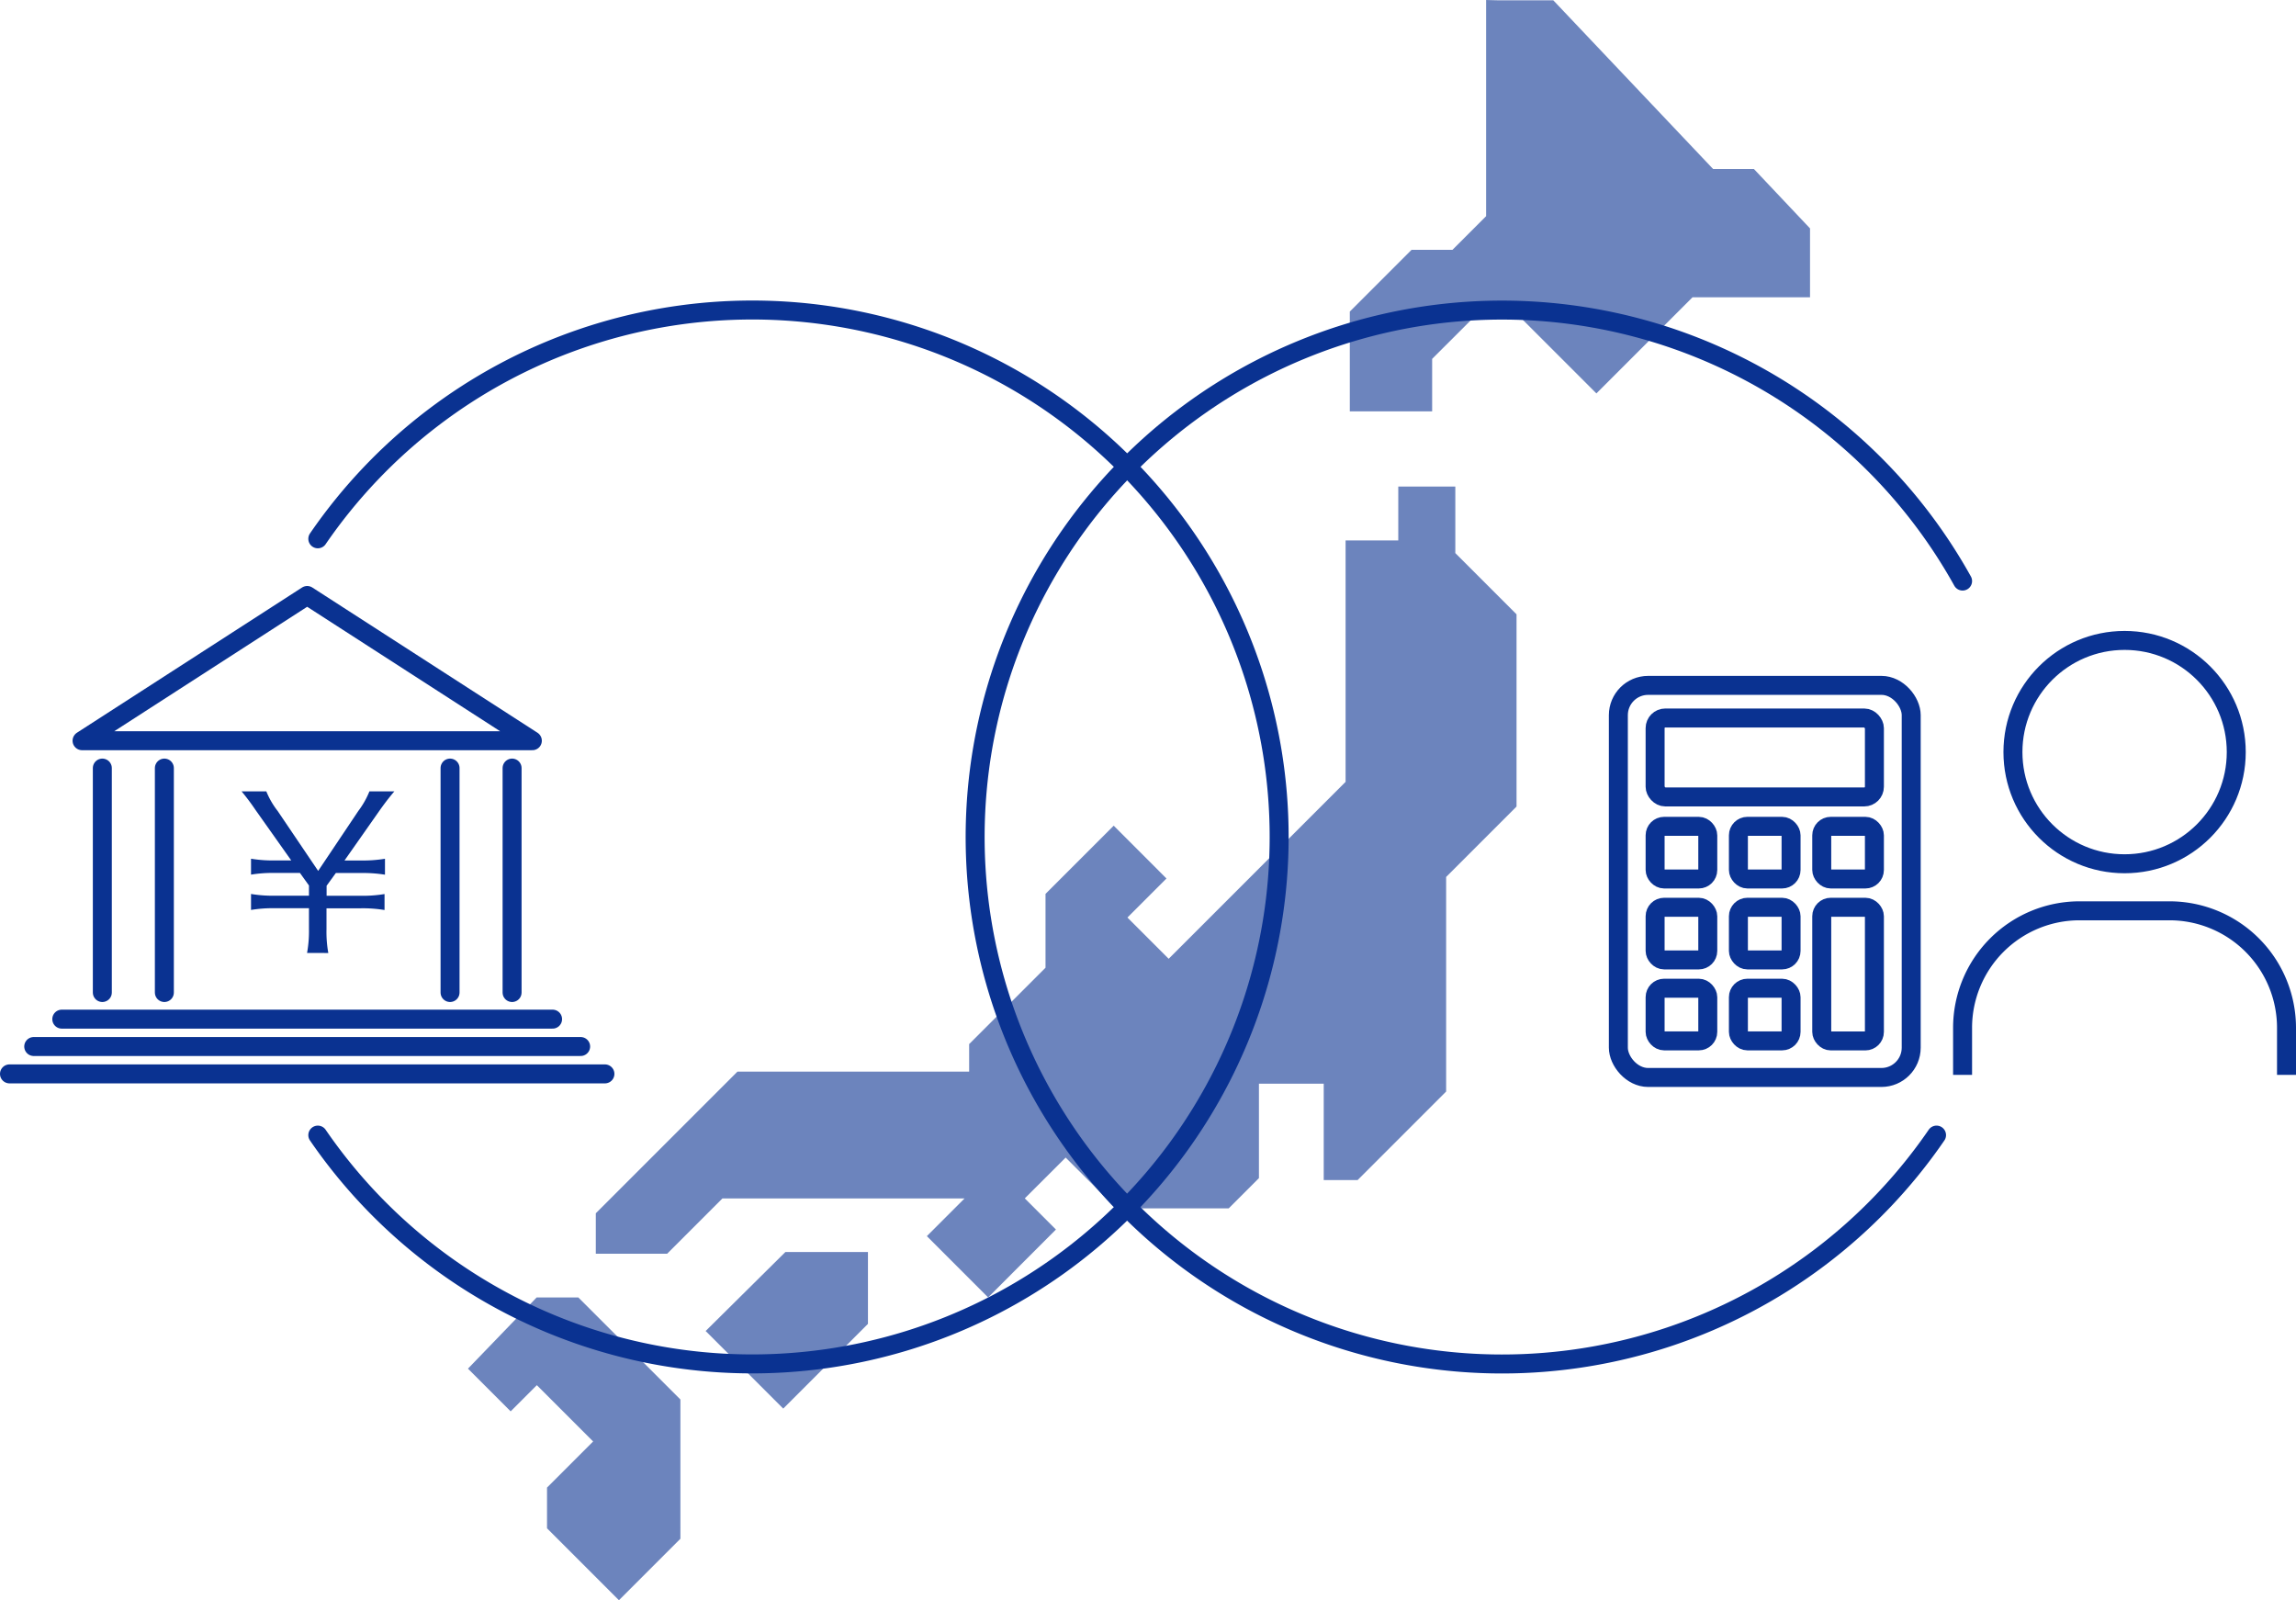 <svg xmlns="http://www.w3.org/2000/svg" width="242" height="168.649" viewBox="0 0 242 168.649">
  <g id="グループ_250" data-name="グループ 250" transform="translate(-226 -1510)">
    <g id="グループ_249" data-name="グループ 249" transform="translate(275.321 1510)">
      <path id="パス_992" data-name="パス 992" d="M260.817.544h5.753l16.844,17.777h4.3l5.915,6.261v7.262H281.241L271.114,41.972l-8.437-8.433H258.6l-4.8,4.793v5.531h-8.678V33.347l6.509-6.509h4.314l3.543-3.546V.51ZM250.23,51.791h6.012V58.8l6.453,6.453V85.512l-7.42,7.42v22.615l-9.333,9.333h-3.569V114.723h-6.829v9.95l-3.185,3.185H220.522l-5.35-5.35-4.307,4.3,3.283,3.283L207,137.248l-6.457-6.46,3.972-3.972H178.993l-5.828,5.828H165.65v-4.266l14.931-14.931H205v-2.9l8.049-8.049V94.717l7.187-7.187,5.561,5.564-4.115,4.115,4.348,4.348,18.647-18.647V57.468h5.553Z" transform="translate(-152.172 -0.51)" fill="#6c84bd"/>
      <path id="パス_993" data-name="パス 993" d="M163.312,350.99h8.7v7.575l-8.93,8.93-8.177-8.177Zm-26.218,4.789h4.39l10.76,10.756V381.21l-6.479,6.479-7.579-7.579v-4.292l4.86-4.86-5.933-5.933-2.76,2.76-4.5-4.5Z" transform="translate(-129.85 -219.041)" fill="#6c84bd"/>
    </g>
    <g id="グループ_248" data-name="グループ 248" transform="translate(432.857 1577.495)">
      <circle id="楕円形_64" data-name="楕円形 64" cx="11.769" cy="11.769" r="11.769" transform="translate(5.308)" fill="none" stroke="#0a3291" stroke-miterlimit="10" stroke-width="2"/>
      <path id="パス_994" data-name="パス 994" d="M571.31,268.292v-4.973A12.334,12.334,0,0,1,583.643,251h9.484a12.337,12.337,0,0,1,12.326,12.318v4.973" transform="translate(-571.31 -222.504)" fill="none" stroke="#0a3291" stroke-linejoin="round" stroke-width="2"/>
    </g>
    <g id="グループ_247" data-name="グループ 247" transform="translate(396.576 1582.232)">
      <rect id="長方形_138" data-name="長方形 138" width="30.867" height="41.323" rx="3.14" fill="none" stroke="#0a3291" stroke-miterlimit="10" stroke-width="2"/>
      <rect id="長方形_139" data-name="長方形 139" width="23.114" height="8.32" rx="1.07" transform="translate(3.874 3.438)" fill="none" stroke="#0a3291" stroke-miterlimit="10" stroke-width="2"/>
      <rect id="長方形_140" data-name="長方形 140" width="5.551" height="5.551" rx="0.95" transform="translate(3.874 14.855)" fill="none" stroke="#0a3291" stroke-miterlimit="10" stroke-width="2"/>
      <rect id="長方形_141" data-name="長方形 141" width="5.551" height="5.551" rx="0.95" transform="translate(12.653 14.855)" fill="none" stroke="#0a3291" stroke-miterlimit="10" stroke-width="2"/>
      <rect id="長方形_142" data-name="長方形 142" width="5.551" height="5.551" rx="0.95" transform="translate(21.437 14.855)" fill="none" stroke="#0a3291" stroke-miterlimit="10" stroke-width="2"/>
      <rect id="長方形_143" data-name="長方形 143" width="5.551" height="5.551" rx="0.95" transform="translate(3.874 23.385)" fill="none" stroke="#0a3291" stroke-miterlimit="10" stroke-width="2"/>
      <rect id="長方形_144" data-name="長方形 144" width="5.551" height="5.551" rx="0.95" transform="translate(12.653 23.385)" fill="none" stroke="#0a3291" stroke-miterlimit="10" stroke-width="2"/>
      <rect id="長方形_145" data-name="長方形 145" width="5.551" height="5.551" rx="0.95" transform="translate(3.874 31.916)" fill="none" stroke="#0a3291" stroke-miterlimit="10" stroke-width="2"/>
      <rect id="長方形_146" data-name="長方形 146" width="5.551" height="5.551" rx="0.95" transform="translate(12.653 31.916)" fill="none" stroke="#0a3291" stroke-miterlimit="10" stroke-width="2"/>
      <rect id="長方形_147" data-name="長方形 147" width="5.551" height="14.087" rx="0.95" transform="translate(21.437 23.385)" fill="none" stroke="#0a3291" stroke-miterlimit="10" stroke-width="2"/>
    </g>
    <g id="グループ_246" data-name="グループ 246" transform="translate(227 1572.759)">
      <path id="パス_995" data-name="パス 995" d="M43.128,171.5,19.4,186.806H66.861ZM21.537,189.69v23.653m6.538-23.653v23.653M58.187,189.69v23.653m6.538-23.653v23.653" transform="translate(-11.751 -171.5)" fill="none" stroke="#0a3291" stroke-linecap="round" stroke-linejoin="round" stroke-width="2"/>
      <path id="パス_997" data-name="パス 997" d="M4.055,287.835H61.7M7.012,284.95h51.73M1.5,290.72H64.259" transform="translate(-1.5 -240.301)" fill="none" stroke="#0a3291" stroke-linecap="round" stroke-linejoin="round" stroke-width="2"/>
      <path id="パス_996" data-name="パス 996" d="M65.651,240.979a12.708,12.708,0,0,0,.2-2.511v-2.2H62.275a13.641,13.641,0,0,0-2.53.181v-1.684a13.638,13.638,0,0,0,2.53.181h3.577v-1.074l-.949-1.322H62.275a14.026,14.026,0,0,0-2.53.177v-1.677a14,14,0,0,0,2.53.181h1.709L60.211,225.9a23.835,23.835,0,0,0-1.461-1.948h2.607a8.586,8.586,0,0,0,1.192,2.062l4.273,6.321,4.235-6.321a8.938,8.938,0,0,0,1.167-2.062h2.628c-.338.394-.855,1.031-1.508,1.948L69.6,231.235H71.3a14.317,14.317,0,0,0,2.564-.181v1.68a14.547,14.547,0,0,0-2.564-.177H68.685l-.974,1.342v1.055h3.577a13.819,13.819,0,0,0,2.53-.181v1.684a13.967,13.967,0,0,0-2.53-.181H67.7v2.2a12.445,12.445,0,0,0,.192,2.511Z" transform="translate(-34.287 -203.308)" fill="#0a3291"/>
    </g>
    <g id="グループ_245" data-name="グループ 245" transform="translate(259.498 1542.669)">
      <path id="パス_998" data-name="パス 998" d="M375.922,115.869a55.535,55.535,0,1,0-2.745,58.392" transform="translate(-202.563 -87.3)" fill="none" stroke="#0a3291" stroke-linecap="round" stroke-miterlimit="10" stroke-width="2"/>
      <path id="パス_999" data-name="パス 999" d="M87.82,174.246a55.535,55.535,0,1,0,0-62.846" transform="translate(-87.82 -87.284)" fill="none" stroke="#0a3291" stroke-linecap="round" stroke-miterlimit="10" stroke-width="2"/>
    </g>
  </g>
</svg>
